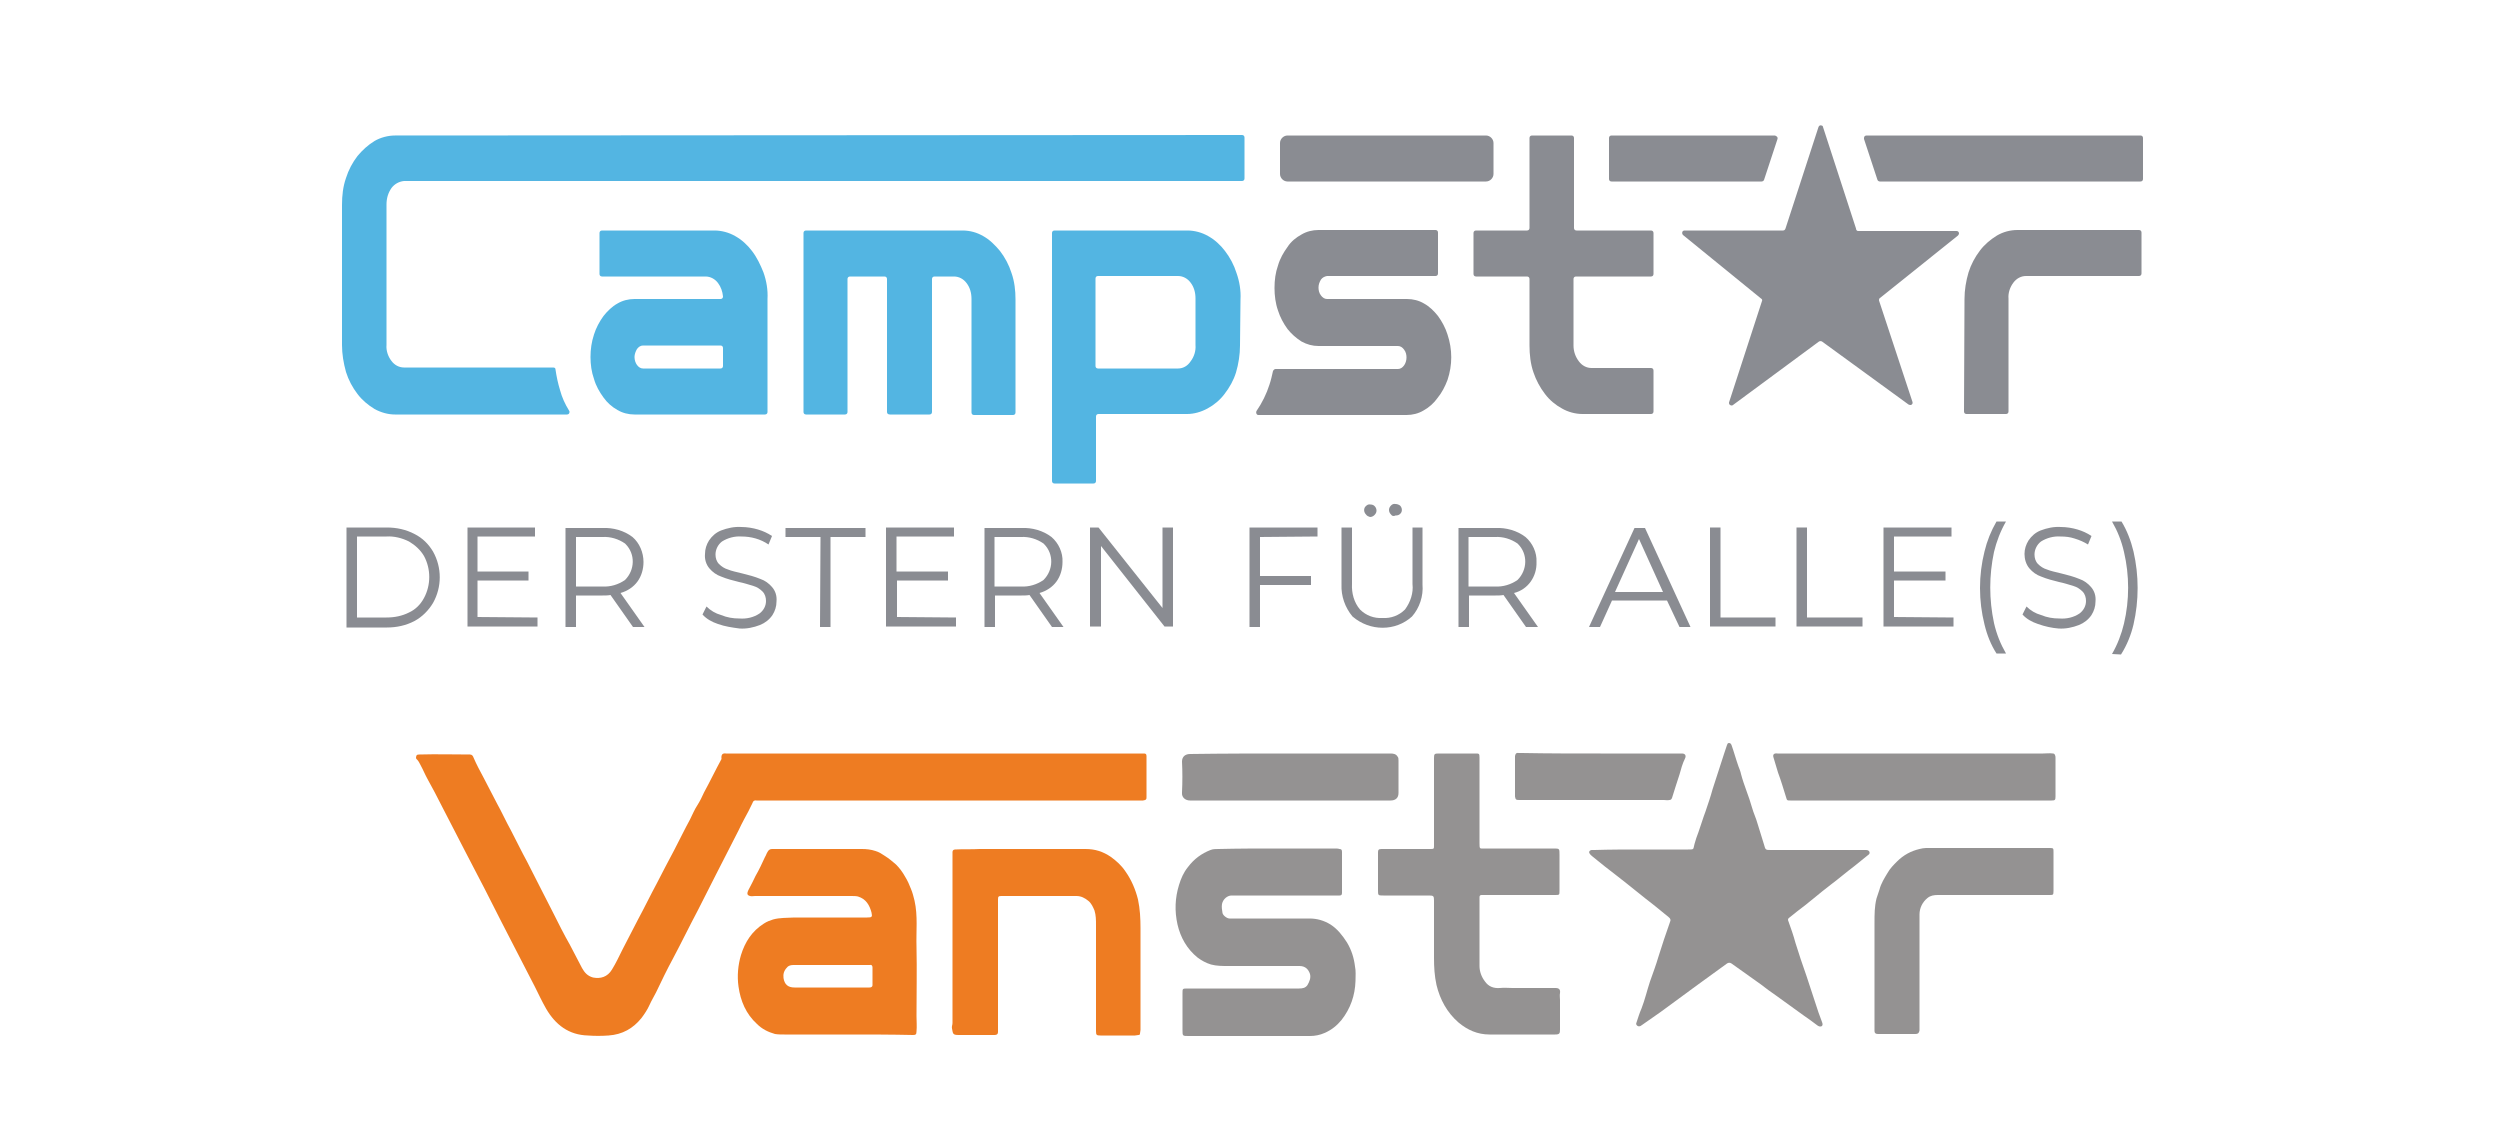 <?xml version="1.0" encoding="utf-8"?>
<!-- Generator: Adobe Illustrator 28.1.0, SVG Export Plug-In . SVG Version: 6.00 Build 0)  -->
<svg version="1.1" id="Layer_1" xmlns="http://www.w3.org/2000/svg" xmlns:xlink="http://www.w3.org/1999/xlink" x="0px" y="0px"
	 viewBox="0 0 500 224.6" style="enable-background:new 0 0 500 224.6;" xml:space="preserve">
<style type="text/css">
	.st0{fill:#8A8C92;}
	.st1{fill:#53B5E2;}
	.st2{fill:#EE7C22;}
	.st3{fill:#949292;}
</style>
<g>
	<path id="Pfad_35" class="st0" d="M392.9,59.8c0-1.8,0.3-3.6,0.8-5.3c0.5-1.6,1.3-3.1,2.3-4.4c0.9-1.2,2.1-2.2,3.4-3
		c1.2-0.7,2.6-1.1,4.1-1.1h24.3c0.3,0,0.5,0.2,0.5,0.5l0,0v8.2c0,0.3-0.2,0.5-0.5,0.5l0,0h-22.6c-1,0-1.9,0.5-2.5,1.3
		c-0.7,0.9-1.1,2.1-1,3.2v22.6c0,0.3-0.2,0.5-0.5,0.5h-7.9c-0.3,0-0.5-0.2-0.5-0.5L392.9,59.8z"/>
	<path id="Pfad_36" class="st0" d="M289.5,66.9c-0.4-1.3-1.1-2.6-1.9-3.7c-0.8-1-1.7-1.9-2.8-2.5c-1-0.6-2.2-0.9-3.4-0.9h-16
		c-0.5,0-0.9-0.3-1.2-0.7c-0.4-0.5-0.5-1.1-0.5-1.6c0-0.6,0.2-1.1,0.5-1.6c0.3-0.4,0.7-0.6,1.2-0.7h21.7c0.3,0,0.5-0.2,0.5-0.5
		c0,0,0,0,0,0v-8.2c0-0.3-0.2-0.5-0.5-0.5l0,0h-23.4c-1.2,0-2.4,0.3-3.4,0.9c-1.1,0.6-2.1,1.4-2.8,2.5c-0.8,1.1-1.5,2.3-1.9,3.7
		c-0.5,1.4-0.7,2.9-0.7,4.5c0,1.5,0.2,3.1,0.7,4.5c0.4,1.3,1.1,2.6,1.9,3.7c0.8,1,1.7,1.8,2.8,2.5c1.1,0.6,2.2,0.9,3.4,0.9h15.9
		c0.5,0,0.9,0.3,1.2,0.7c0.4,0.5,0.5,1.1,0.5,1.6c0,0.6-0.2,1.2-0.5,1.6c-0.3,0.4-0.7,0.7-1.2,0.7h-24.5c-0.2,0-0.4,0.2-0.5,0.4
		c-0.2,0.9-0.4,1.8-0.7,2.7c-0.6,1.9-1.5,3.7-2.6,5.3c-0.1,0.2-0.1,0.5,0.1,0.7c0.1,0.1,0.2,0.1,0.3,0.1h29.6c1.2,0,2.4-0.3,3.4-0.9
		c1.1-0.6,2.1-1.5,2.8-2.5c0.9-1.1,1.5-2.3,2-3.6C290.5,73,290.5,69.9,289.5,66.9L289.5,66.9z"/>
	<path id="Pfad_37" class="st1" d="M219.1,73.2c0,0.3,0.2,0.5,0.5,0.5l0,0h16c1,0,1.9-0.5,2.5-1.4c0.7-0.9,1.1-2.1,1-3.3v-9.3
		c0-1.2-0.3-2.3-1-3.2c-0.6-0.8-1.5-1.3-2.5-1.3h-16c-0.3,0-0.5,0.2-0.5,0.5c0,0,0,0,0,0V73.2z M248,69.1c0,1.8-0.3,3.7-0.8,5.4
		c-0.5,1.6-1.3,3-2.3,4.3c-0.9,1.2-2.1,2.2-3.4,2.9c-1.3,0.7-2.7,1.1-4.1,1.1h-17.7c-0.3,0-0.5,0.2-0.5,0.5l0,0v12.9
		c0,0.3-0.2,0.5-0.5,0.5l0,0h-7.8c-0.3,0-0.5-0.2-0.5-0.5l0,0V46.6c0-0.3,0.2-0.5,0.5-0.5l0,0h26.6c1.4,0,2.9,0.4,4.1,1.1
		c1.3,0.7,2.5,1.8,3.4,3c1,1.3,1.8,2.8,2.3,4.4c0.6,1.7,0.9,3.5,0.8,5.3L248,69.1L248,69.1L248,69.1z"/>
	<path id="Pfad_38" class="st1" d="M177.4,82.4V55.8c0-0.3-0.2-0.5-0.5-0.5l0,0H170c-0.3,0-0.5,0.2-0.5,0.5l0,0v26.6
		c0,0.3-0.2,0.5-0.5,0.5c0,0,0,0,0,0h-7.8c-0.3,0-0.5-0.2-0.5-0.5c0,0,0,0,0,0V46.6c0-0.3,0.2-0.5,0.5-0.5l0,0h31.3
		c1.5,0,2.9,0.4,4.1,1.1c1.3,0.7,2.4,1.8,3.4,3c1,1.3,1.8,2.8,2.3,4.4c0.6,1.7,0.8,3.5,0.8,5.3v22.6c0,0.3-0.2,0.5-0.5,0.5h-7.8
		c-0.3,0-0.5-0.2-0.5-0.5l0,0V59.8c0-1.2-0.3-2.3-1-3.2c-0.6-0.8-1.5-1.3-2.5-1.3h-3.9c-0.3,0-0.5,0.2-0.5,0.5c0,0,0,0,0,0v26.6
		c0,0.3-0.2,0.5-0.5,0.5l0,0h-7.9C177.6,82.9,177.4,82.7,177.4,82.4C177.4,82.4,177.4,82.4,177.4,82.4z"/>
	<path id="Pfad_39" class="st1" d="M126.9,71.4c0,0.6,0.2,1.2,0.5,1.6c0.3,0.4,0.7,0.7,1.2,0.7h15.5c0.3,0,0.5-0.2,0.5-0.5l0,0v-3.6
		c0-0.3-0.2-0.5-0.5-0.5l0,0h-15.5c-0.5,0-0.9,0.3-1.2,0.7C127.1,70.3,126.9,70.9,126.9,71.4L126.9,71.4z M126.9,82.9
		c-1.2,0-2.4-0.3-3.4-0.9c-1.1-0.6-2.1-1.5-2.8-2.5c-0.8-1.1-1.5-2.3-1.9-3.7c-0.5-1.4-0.7-2.9-0.7-4.4c0-1.5,0.2-3,0.7-4.5
		c0.4-1.3,1.1-2.6,1.9-3.7c0.8-1,1.7-1.9,2.8-2.5c1-0.6,2.2-0.9,3.4-0.9h17.2c0.3,0,0.5-0.2,0.5-0.5l0,0l0,0c-0.1-1-0.4-1.9-1-2.7
		c-0.6-0.8-1.5-1.3-2.5-1.3h-20.7c-0.3,0-0.5-0.2-0.5-0.5l0,0v-8.2c0-0.3,0.2-0.5,0.5-0.5l0,0h22.5c1.4,0,2.9,0.4,4.1,1.1
		c1.3,0.7,2.5,1.8,3.4,3c1,1.3,1.7,2.8,2.3,4.3c0.6,1.7,0.9,3.5,0.8,5.3v22.6c0,0.3-0.2,0.5-0.5,0.5l0,0L126.9,82.9L126.9,82.9z"/>
	<path id="Pfad_40" class="st0" d="M371.6,46.2h19.7c0.3,0,0.5,0.2,0.5,0.5c0,0,0,0,0,0c0,0.1-0.1,0.3-0.2,0.4L376,59.6
		c-0.2,0.1-0.2,0.3-0.2,0.5l6.7,20.3c0.1,0.3-0.1,0.5-0.3,0.6c-0.2,0-0.3,0-0.5-0.1l-17.3-12.6c-0.2-0.1-0.4-0.1-0.6,0L346.6,81
		c-0.2,0.2-0.5,0.1-0.7-0.1l0,0c-0.1-0.1-0.1-0.3-0.1-0.4l6.6-20.3c0.1-0.2,0-0.4-0.2-0.5L336.6,47c-0.2-0.2-0.2-0.5-0.1-0.7
		c0.1-0.1,0.2-0.2,0.4-0.2h19.7c0.2,0,0.4-0.1,0.5-0.4l6.6-20.3c0.1-0.3,0.4-0.4,0.6-0.3h0c0.2,0,0.3,0.2,0.3,0.3l6.6,20.3
		C371.2,46,371.4,46.2,371.6,46.2z"/>
	<path id="Pfad_41" class="st0" d="M330.2,46.1c0.3,0,0.5,0.2,0.5,0.5l0,0l0,0v8.2c0,0.3-0.2,0.5-0.5,0.5c0,0,0,0,0,0h-15
		c-0.3,0-0.5,0.2-0.5,0.5l0,0v13.3c0,1.2,0.4,2.3,1.1,3.2c0.6,0.8,1.5,1.3,2.5,1.3h11.9c0.3,0,0.5,0.2,0.5,0.5c0,0,0,0,0,0l0,0v8.2
		c0,0.3-0.2,0.5-0.5,0.5c0,0,0,0,0,0h-13.7c-1.4,0-2.9-0.4-4.1-1.1c-1.3-0.7-2.5-1.7-3.4-2.9c-1-1.3-1.8-2.8-2.3-4.3
		c-0.6-1.7-0.8-3.6-0.8-5.4V55.8c0-0.3-0.2-0.5-0.5-0.5l0,0h-10.2c-0.3,0-0.5-0.2-0.5-0.5l0,0l0,0v-8.2c0-0.3,0.2-0.5,0.5-0.5
		c0,0,0,0,0,0h10.2c0.3,0,0.5-0.2,0.5-0.5l0,0v-18c0-0.3,0.2-0.5,0.5-0.5c0,0,0,0,0,0h7.9c0.3,0,0.5,0.2,0.5,0.5c0,0,0,0,0,0l0,0v18
		c0,0.3,0.2,0.5,0.5,0.5c0,0,0,0,0,0L330.2,46.1L330.2,46.1z"/>
	<g id="Gruppe_39">
		<path id="Pfad_42" class="st0" d="M355,27.1h-32.7c-0.3,0-0.5,0.2-0.5,0.5c0,0,0,0,0,0l0,0v8.2c0,0.3,0.2,0.5,0.5,0.5l0,0h30
			c0.2,0,0.4-0.1,0.5-0.3l2.7-8.2c0.1-0.3-0.1-0.5-0.3-0.6L355,27.1z"/>
		<path id="Pfad_43" class="st0" d="M372.8,27.8l2.7,8.2c0.1,0.2,0.3,0.3,0.5,0.3h52.1c0.3,0,0.5-0.2,0.5-0.5l0,0v-8.2
			c0-0.3-0.2-0.5-0.5-0.5c0,0,0,0,0,0h-54.8c-0.3,0-0.5,0.2-0.5,0.5l0,0C372.8,27.7,372.8,27.7,372.8,27.8z"/>
		<path id="Rechteck_13" class="st0" d="M257.5,27.1h39.7c0.8,0,1.5,0.7,1.5,1.5v6.2c0,0.8-0.7,1.5-1.5,1.5h-39.7
			c-0.8,0-1.5-0.7-1.5-1.5v-6.2C256,27.8,256.7,27.1,257.5,27.1z"/>
	</g>
	<path id="Pfad_44" class="st1" d="M79,27.1c-1.4,0-2.9,0.4-4.1,1.1c-1.3,0.8-2.4,1.8-3.4,3c-1,1.3-1.8,2.8-2.3,4.4
		c-0.6,1.7-0.8,3.5-0.8,5.4V69c0,1.8,0.3,3.6,0.8,5.4c0.5,1.6,1.3,3.1,2.3,4.4c0.9,1.2,2.1,2.2,3.4,3c1.3,0.7,2.7,1.1,4.1,1.1h34.4
		c0.3,0,0.5-0.2,0.5-0.5c0,0,0,0,0,0c0-0.1,0-0.2-0.1-0.3c-0.8-1.3-1.4-2.6-1.8-4.1c-0.4-1.3-0.7-2.7-0.9-4.1c0-0.3-0.2-0.4-0.5-0.4
		H80.8c-1,0-1.9-0.5-2.5-1.3c-0.7-0.9-1.1-2.1-1-3.2V40.9c0-1.2,0.3-2.3,1-3.3c0.6-0.8,1.5-1.3,2.5-1.4h167.6c0.3,0,0.5-0.2,0.5-0.5
		c0,0,0,0,0,0v-8.2c0-0.3-0.2-0.5-0.5-0.5l0,0L79,27.1L79,27.1z"/>
	<path class="st0" d="M69.3,105.5h8.1c1.9,0,3.8,0.4,5.5,1.3c1.6,0.8,2.8,2,3.7,3.5c1.8,3.2,1.8,7.1,0,10.3
		c-0.9,1.5-2.2,2.8-3.7,3.6c-1.7,0.9-3.6,1.3-5.5,1.3h-8.1V105.5z M77.3,123.5c1.6,0,3.1-0.3,4.5-1c1.3-0.6,2.3-1.6,3-2.9
		c1.4-2.6,1.4-5.8,0-8.4c-0.7-1.2-1.8-2.2-3-2.9c-1.4-0.7-3-1.1-4.5-1h-5.9v16.2H77.3z"/>
	<path class="st0" d="M107.5,123.5v1.8h-14v-19.8H107v1.8H95.5v7h10.2v1.8H95.5v7.3L107.5,123.5L107.5,123.5z"/>
	<path class="st0" d="M126.6,125.4l-4.5-6.4c-0.5,0.1-1.1,0.1-1.6,0.1h-5.3v6.3h-2.1v-19.8h7.4c2.1-0.1,4.3,0.5,6,1.8
		c1.4,1.2,2.2,3.1,2.2,5c0,1.4-0.4,2.8-1.2,3.9c-0.8,1.1-2,1.9-3.4,2.3l4.8,6.8H126.6z M125,116c2-2,2.1-5.2,0.1-7.2
		c0,0-0.1-0.1-0.1-0.1c-1.3-0.9-2.9-1.4-4.5-1.3h-5.3v9.9h5.3C122.1,117.4,123.7,116.9,125,116z"/>
	<path class="st0" d="M143.6,124.8c-1.2-0.4-2.3-1-3.1-1.9l0.8-1.6c0.8,0.8,1.8,1.4,2.9,1.7c1.2,0.5,2.4,0.7,3.7,0.7
		c1.4,0.1,2.8-0.2,4-1c0.8-0.6,1.3-1.5,1.3-2.5c0-0.7-0.2-1.4-0.7-1.9c-0.5-0.5-1.1-0.9-1.8-1.1c-1-0.3-1.9-0.6-2.9-0.8
		c-1.2-0.3-2.4-0.6-3.6-1.1c-0.9-0.3-1.7-0.9-2.3-1.6c-0.7-0.8-1-1.9-0.9-2.9c0-1,0.3-1.9,0.8-2.7c0.6-0.9,1.4-1.6,2.4-2
		c1.3-0.5,2.7-0.8,4.1-0.7c1.1,0,2.3,0.2,3.3,0.5c1,0.3,1.9,0.7,2.8,1.3l-0.7,1.7c-1.6-1.1-3.5-1.6-5.4-1.6c-1.4-0.1-2.8,0.3-3.9,1
		c-0.8,0.6-1.3,1.6-1.3,2.6c0,0.7,0.2,1.4,0.7,1.9c0.5,0.5,1.1,0.9,1.8,1.1c0.7,0.3,1.7,0.5,2.9,0.8c1.2,0.3,2.4,0.6,3.6,1.1
		c0.9,0.3,1.7,0.9,2.3,1.6c0.7,0.8,1,1.8,0.9,2.9c0,1-0.3,1.9-0.8,2.7c-0.6,0.9-1.5,1.6-2.5,2c-1.3,0.5-2.7,0.8-4.1,0.7
		C146.4,125.5,145,125.3,143.6,124.8z"/>
	<path class="st0" d="M164.1,107.4h-7v-1.8h16v1.8h-7v18h-2.1L164.1,107.4L164.1,107.4z"/>
	<path class="st0" d="M191.2,123.5v1.8h-14v-19.8h13.6v1.8h-11.5v7h10.3v1.8h-10.2v7.3L191.2,123.5L191.2,123.5z"/>
	<path class="st0" d="M210.4,125.4l-4.5-6.4c-0.5,0.1-1.1,0.1-1.6,0.1h-5.3v6.3h-2.1v-19.8h7.4c2.1-0.1,4.3,0.5,6,1.8
		c1.4,1.2,2.3,3.1,2.2,5c0,1.4-0.4,2.8-1.2,3.9c-0.8,1.1-2,1.9-3.4,2.3l4.8,6.8H210.4z M208.7,116c2-2,2.1-5.2,0.1-7.2
		c0,0-0.1-0.1-0.1-0.1c-1.3-0.9-2.9-1.4-4.5-1.3h-5.3v9.9h5.3C205.8,117.4,207.4,116.9,208.7,116z"/>
	<path class="st0" d="M234.6,105.5v19.8h-1.7l-12.7-16.1v16.1H218v-19.8h1.7l12.8,16.1v-16.1L234.6,105.5L234.6,105.5z"/>
	<path class="st0" d="M252,107.4v7.8h10.2v1.8H252v8.4h-2.1v-19.9h13.6v1.8L252,107.4L252,107.4z"/>
	<path class="st0" d="M270.5,123.3c-1.5-1.8-2.3-4.1-2.2-6.4v-11.4h2.1v11.3c-0.1,1.8,0.4,3.7,1.6,5.1c1.2,1.2,2.8,1.8,4.5,1.7
		c1.7,0.1,3.3-0.5,4.5-1.7c1.1-1.5,1.7-3.3,1.5-5.1v-11.3h2v11.4c0.2,2.3-0.6,4.7-2.1,6.4C279.1,126.3,274,126.3,270.5,123.3z
		 M273.2,102.9c-0.5-0.5-0.5-1.3,0-1.7c0.2-0.2,0.5-0.4,0.9-0.3c0.3,0,0.6,0.1,0.8,0.3c0.2,0.2,0.4,0.5,0.4,0.9
		c0,0.3-0.1,0.6-0.4,0.9c-0.2,0.2-0.5,0.4-0.9,0.4C273.7,103.3,273.4,103.2,273.2,102.9L273.2,102.9z M278.2,102.9
		c-0.2-0.2-0.4-0.5-0.4-0.9c0-0.3,0.1-0.6,0.4-0.9c0.2-0.2,0.5-0.4,0.9-0.3c0.3,0,0.6,0.1,0.9,0.3c0.5,0.5,0.5,1.3,0,1.7
		c-0.2,0.2-0.5,0.3-0.9,0.3C278.7,103.3,278.4,103.2,278.2,102.9L278.2,102.9z"/>
	<path class="st0" d="M305.2,125.4l-4.5-6.4c-0.5,0.1-1.1,0.1-1.6,0.1h-5.3v6.3h-2.1v-19.8h7.4c2.1-0.1,4.3,0.5,6,1.8
		c1.4,1.2,2.3,3.1,2.2,5c0.1,2.9-1.7,5.5-4.5,6.2l4.8,6.8L305.2,125.4L305.2,125.4z M303.5,116c2-2,2.1-5.2,0.1-7.2
		c0,0-0.1-0.1-0.1-0.1c-1.3-0.9-2.9-1.4-4.5-1.3h-5.3v9.9h5.3C300.6,117.4,302.2,116.9,303.5,116L303.5,116z"/>
	<path class="st0" d="M333.4,120.1h-11l-2.4,5.3h-2.2l9.1-19.8h2.1l9.1,19.8h-2.2L333.4,120.1z M332.6,118.4l-4.8-10.6l-4.8,10.6
		H332.6z"/>
	<path class="st0" d="M342,105.5h2.1v18h11v1.8H342V105.5z"/>
	<path class="st0" d="M359.3,105.5h2.1v18h11.1v1.8h-13.2L359.3,105.5L359.3,105.5z"/>
	<path class="st0" d="M390.7,123.5v1.8h-14v-19.8h13.6v1.8h-11.5v7h10.3v1.8h-10.3v7.3L390.7,123.5L390.7,123.5z"/>
	<path class="st0" d="M396.9,124.9c-0.6-2.4-0.9-4.8-0.9-7.3c0-2.5,0.3-4.9,0.9-7.3c0.5-2.1,1.3-4.1,2.4-6h1.9
		c-1.1,1.9-1.9,4-2.4,6.1c-1,4.7-1,9.5,0,14.2c0.5,2.2,1.3,4.2,2.4,6.1h-1.9C398.2,129,397.4,127,396.9,124.9z"/>
	<path class="st0" d="M407.6,124.8c-1.2-0.4-2.3-1-3.1-1.9l0.8-1.6c0.8,0.8,1.8,1.4,2.9,1.7c1.2,0.5,2.4,0.7,3.7,0.7
		c1.4,0.1,2.8-0.2,4-1c0.8-0.6,1.3-1.5,1.3-2.5c0-0.7-0.2-1.4-0.7-1.9c-0.5-0.5-1.1-0.9-1.8-1.1c-1-0.3-1.9-0.6-2.9-0.8
		c-1.2-0.3-2.4-0.6-3.6-1.1c-0.9-0.3-1.7-0.9-2.3-1.6c-0.7-0.8-1-1.9-1-2.9c0-1,0.3-1.9,0.8-2.7c0.6-0.9,1.4-1.6,2.4-2
		c1.3-0.5,2.7-0.8,4.1-0.7c1.1,0,2.3,0.2,3.3,0.5c1,0.3,1.9,0.7,2.8,1.3l-0.7,1.7c-0.8-0.5-1.7-0.9-2.7-1.2
		c-0.9-0.3-1.8-0.4-2.8-0.4c-1.4-0.1-2.8,0.3-3.9,1c-0.8,0.6-1.3,1.6-1.3,2.6c0,0.7,0.2,1.4,0.7,1.9c0.5,0.5,1.1,0.9,1.8,1.1
		c0.7,0.3,1.7,0.5,2.9,0.8c1.2,0.3,2.4,0.6,3.6,1.1c0.9,0.3,1.7,0.9,2.3,1.6c0.7,0.8,1,1.8,0.9,2.9c0,1-0.3,1.9-0.8,2.7
		c-0.6,0.9-1.5,1.6-2.5,2c-1.3,0.5-2.7,0.8-4.1,0.7C410.4,125.6,409,125.3,407.6,124.8z"/>
	<path class="st0" d="M422.4,130.8c1.1-1.9,1.9-4,2.4-6.1c1.1-4.7,1.1-9.6,0-14.3c-0.5-2.2-1.3-4.2-2.4-6.1h1.9
		c1.1,1.8,1.9,3.9,2.4,6c1.1,4.8,1.1,9.8,0,14.6c-0.5,2.1-1.3,4.1-2.5,6L422.4,130.8z"/>
</g>
<g>
	<path class="st2" d="M145.2,150.7c4.2,0,8.4,0,12.5,0c5.3,0,10.6,0,16,0c3.8,0,7.6,0,11.5,0c4.7,0,9.5,0,14.2,0c4.8,0,9.6,0,14.4,0
		c3.6,0,7.3,0,10.9,0c1.4,0,2.7,0,4.1,0c0.3,0,0.5,0.1,0.5,0.5c0,2.8,0,5.6,0,8.3c0,0.4-0.1,0.5-0.7,0.6c-1.2,0-2.3,0-3.5,0
		c-17.2,0-34.4,0-51.6,0c-7.1,0-14.3,0-21.4,0c-0.3,0-0.5,0-0.8,0c-0.4-0.1-0.7,0.1-0.8,0.5c-0.5,1.1-1.1,2.2-1.7,3.3
		c-0.4,0.7-0.7,1.4-1.1,2.2c-1.5,2.9-3,5.9-4.5,8.8c-1.2,2.4-2.4,4.7-3.6,7.1c-1.7,3.2-3.3,6.5-5,9.7c-1.2,2.2-2.3,4.5-3.4,6.8
		c-0.4,0.8-0.9,1.6-1.3,2.5c-0.4,0.9-1,1.8-1.6,2.6c-1.7,2.1-3.8,3.3-6.6,3.5c-1.4,0.1-2.8,0.1-4.1,0c-3.8-0.1-6.5-2.1-8.4-5.4
		c-0.8-1.4-1.5-2.9-2.2-4.3c-2.2-4.3-4.5-8.7-6.7-13c-1.1-2.2-2.2-4.3-3.3-6.5c-1.3-2.5-2.6-5-3.9-7.5c-1.6-3.1-3.2-6.2-4.8-9.3
		c-0.9-1.8-1.8-3.5-2.8-5.3c-0.5-0.9-0.9-1.9-1.4-2.8c-0.2-0.4-0.4-0.8-0.7-1.1c-0.3-0.2-0.2-0.5-0.1-0.8c0.1-0.2,0.4-0.2,0.6-0.2
		c3.4-0.1,6.7,0,10.1,0c0.4,0,0.6,0.3,0.7,0.6c0.6,1.4,1.3,2.7,2,4c0.9,1.7,1.8,3.5,2.7,5.2c1,1.8,1.8,3.6,2.8,5.4
		c1.1,2.1,2.1,4.2,3.2,6.2c0.9,1.8,1.9,3.7,2.8,5.5c0.8,1.6,1.6,3.1,2.4,4.7c1.1,2.2,2.2,4.4,3.4,6.5c0.8,1.5,1.6,3.1,2.4,4.6
		c0.5,0.9,1.1,1.6,2.2,1.9c1.5,0.3,2.9-0.1,3.8-1.6c0.8-1.3,1.4-2.6,2.1-4c1-2,2.1-4,3.1-6c1.3-2.4,2.5-4.9,3.8-7.3
		c1.1-2.2,2.3-4.4,3.4-6.5c1.1-2.1,2.1-4.2,3.2-6.2c0.5-1,0.9-2,1.5-2.9c0.5-0.8,0.9-1.6,1.3-2.5c1.2-2.2,2.3-4.5,3.5-6.7
		C144.2,150.9,144.5,150.6,145.2,150.7C145.2,150.7,145.2,150.7,145.2,150.7z"/>
	<path class="st3" d="M328.3,169.9c3.1,0,6.2,0,9.3,0c1.3,0,1,0,1.3-1.1c0.2-0.8,0.5-1.6,0.8-2.4c0.5-1.4,0.9-2.8,1.4-4.1
		c0.5-1.5,1-2.9,1.4-4.4c0.8-2.4,1.5-4.7,2.3-7.1c0.2-0.6,0.4-1.2,0.6-1.8c0.1-0.2,0.1-0.4,0.4-0.4c0.3,0,0.4,0.2,0.5,0.4
		c0.5,1.4,0.9,2.9,1.4,4.3c0.2,0.5,0.4,1,0.5,1.5c0.6,2.3,1.6,4.5,2.2,6.7c0.3,1.1,0.8,2.1,1.1,3.2c0.4,1.4,0.9,2.8,1.3,4.2
		c0.3,1.1,0.3,1.1,1.4,1.1c6.3,0,12.6,0,18.9,0c0,0,0.1,0,0.1,0c0.3,0,0.6,0.1,0.7,0.4c0.1,0.3-0.1,0.5-0.4,0.7
		c-0.9,0.7-1.7,1.4-2.6,2.1c-1.6,1.2-3.1,2.5-4.7,3.7c-1.2,0.9-2.4,1.9-3.5,2.8c-1.1,0.9-2.1,1.7-3.3,2.6c-0.5,0.4-1,0.8-1.5,1.2
		c-0.3,0.2-0.4,0.4-0.2,0.8c0.5,1.4,1,2.8,1.4,4.3c0.7,2.2,1.4,4.4,2.2,6.6c0.8,2.4,1.6,4.9,2.4,7.3c0.2,0.6,0.5,1.3,0.7,1.9
		c0.1,0.3,0.2,0.5,0,0.8c-0.3,0.2-0.6,0.1-0.9-0.1c-0.9-0.7-1.9-1.4-2.9-2.1c-1.8-1.3-3.6-2.6-5.4-3.9c-1-0.7-2-1.4-3-2.2
		c-2-1.4-3.9-2.8-5.9-4.2c-0.3-0.2-0.6-0.2-0.9,0c-2.1,1.5-4.1,3-6.2,4.5c-1.1,0.8-2.3,1.7-3.4,2.5c-2.4,1.8-4.9,3.6-7.4,5.3
		c-0.1,0.1-0.2,0.1-0.3,0.2c-0.2,0.1-0.5,0.1-0.7-0.1c-0.2-0.2-0.2-0.4-0.1-0.6c0.3-0.9,0.6-1.9,1-2.8c0.7-1.8,1.1-3.6,1.7-5.4
		c0.6-1.7,1.2-3.3,1.7-5c0.7-2.3,1.5-4.6,2.3-6.9c0.2-0.4,0.1-0.7-0.3-1c-0.9-0.7-1.8-1.5-2.7-2.2c-2.6-2-5.1-4.1-7.7-6.1
		c-1.6-1.2-3.2-2.5-4.8-3.8c-0.2-0.2-0.4-0.3-0.5-0.5c-0.3-0.3-0.2-0.7,0.3-0.8c0.2,0,0.4,0,0.6,0
		C322,169.9,325.1,169.9,328.3,169.9L328.3,169.9z"/>
	<path class="st2" d="M169.5,206.9c-4.2,0-8.4,0-12.6,0c-0.6,0-1.3,0-1.9-0.1c-1.4-0.4-2.6-1-3.6-2c-2.2-2-3.3-4.6-3.7-7.5
		c-0.3-2.1-0.1-4.3,0.5-6.3c0.8-2.6,2.2-4.8,4.6-6.3c0.6-0.4,1.2-0.6,1.8-0.8c1.4-0.4,2.8-0.3,4.3-0.4c4.8,0,9.7,0,14.5,0
		c1,0,1.1-0.1,0.9-1c-0.4-1.5-1.1-2.7-2.7-3.2c-0.4-0.1-0.9-0.1-1.4-0.1c-6.4,0-12.8,0-19.2,0c-0.3,0-0.7,0.1-1,0
		c-0.4-0.1-0.6-0.3-0.5-0.7c0.1-0.4,0.3-0.7,0.5-1.1c0.4-0.7,0.7-1.4,1.1-2.2c0.7-1.2,1.3-2.5,1.9-3.8c0.2-0.3,0.3-0.7,0.5-1
		c0.2-0.4,0.5-0.6,0.9-0.6c3.7,0,7.4,0,11.1,0c2.3,0,4.6,0,6.9,0c0.9,0,1.8,0.1,2.7,0.4c0.7,0.2,1.3,0.6,1.9,1
		c0.8,0.5,1.5,1.1,2.2,1.7c0.7,0.7,1.3,1.5,1.8,2.4c0.5,0.8,0.9,1.7,1.2,2.5c0.3,0.7,0.5,1.5,0.7,2.3c0.7,3.1,0.3,6.2,0.4,9.3
		c0.1,4.6,0,9.2,0,13.8c0,1,0.1,2.1,0,3.1c0,0.6-0.2,0.7-0.7,0.7C178.3,206.9,173.9,206.9,169.5,206.9z M166.1,197.5L166.1,197.5
		c2.6,0,5.2,0,7.8,0c0.3,0,0.6-0.1,0.6-0.5c0-1.2,0-2.3,0-3.5c0-0.4-0.2-0.6-0.6-0.5c-0.6,0-1.1,0-1.7,0c-4.5,0-9,0-13.5,0
		c-0.5,0-1,0.1-1.3,0.5c-0.6,0.6-0.8,1.3-0.7,2.1c0.2,1.3,0.9,1.9,2.2,1.9C161.3,197.5,163.7,197.5,166.1,197.5z"/>
	<path class="st3" d="M255.4,169.7c3.9,0,7.7,0,11.6,0c0.3,0,0.6,0,0.9,0.1c0.4,0,0.5,0.2,0.5,0.6c0,2.1,0,4.2,0,6.3
		c0,0.6,0,1.3,0,1.9c0,0.4-0.2,0.5-0.5,0.5c-0.7,0-1.5,0-2.2,0c-6.5,0-13,0-19.4,0c-0.8,0-1.7,0.7-1.9,1.7c-0.1,0.6,0,1.2,0.1,1.8
		c0.1,0.5,0.9,1.1,1.4,1.1c1.7,0,3.4,0,5.1,0c3.6,0,7.3,0,10.9,0c1.5,0,2.9,0.4,4.2,1.2c1.4,0.9,2.4,2.2,3.3,3.6
		c0.9,1.5,1.4,3.1,1.6,4.8c0.2,0.9,0.1,1.9,0.1,2.9c-0.1,2.9-1,5.5-2.8,7.8c-0.9,1.1-2,2-3.4,2.6c-0.9,0.4-1.9,0.6-2.9,0.6
		c-3.8,0-7.7,0-11.5,0c-4.3,0-8.5,0-12.8,0c-1.2,0-1.2,0-1.2-1.2c0-2.5,0-4.9,0-7.4c0-0.8,0-0.9,0.8-0.9c7.5,0,15,0,22.5,0
		c0.7,0,1.3-0.1,1.7-0.7c0.4-0.7,0.7-1.4,0.5-2.2c-0.3-0.9-0.9-1.6-2.1-1.6c-4.8,0-9.5,0-14.3,0c-1.1,0-2.3,0-3.4-0.3
		c-1-0.3-1.9-0.8-2.7-1.4c-2.1-1.7-3.4-4-4-6.6c-0.6-2.7-0.5-5.3,0.3-7.9c0.4-1.3,0.9-2.5,1.8-3.6c1.2-1.6,2.7-2.7,4.5-3.4
		c0.5-0.2,1-0.2,1.6-0.2C247.7,169.7,251.5,169.7,255.4,169.7z"/>
	<path class="st3" d="M286.8,160.3c0-2.9,0-5.8,0-8.7c0-0.8,0.1-0.9,0.9-0.9c2.5,0,4.9,0,7.4,0c0.7,0,0.8,0,0.8,0.8
		c0,5.7,0,11.4,0,17c0,1.4,0,1.2,1.1,1.2c4.6,0,9.1,0,13.7,0c1.2,0,1.2,0,1.2,1.2c0,2.4,0,4.8,0,7.2c0,0,0,0,0,0
		c0,0.9,0,0.9-0.9,0.9c-4.6,0-9.1,0-13.7,0c-0.3,0-0.7,0-1,0c-0.3,0-0.4,0.2-0.4,0.4c0,0.1,0,0.3,0,0.4c0,2,0,4,0,6
		c0,2.5,0,4.9,0,7.4c0,1.1,0.4,2.2,1.1,3.1c0.7,1,1.7,1.4,3,1.3c0.8-0.1,1.7,0,2.5,0c2.9,0,5.7,0,8.6,0c0.7,0,1,0.3,0.9,1
		c-0.1,0.5,0,0.9,0,1.4c0,2,0,4,0,5.9c0,0.8-0.1,1-1,1c-4.4,0-8.8,0-13.1,0c-2.4,0-4.4-0.9-6.2-2.4c-2.3-2-3.7-4.6-4.4-7.5
		c-0.4-1.8-0.5-3.6-0.5-5.4c0-3.8,0-7.7,0-11.5c0-0.9-0.1-1-1-1c-3,0-6.1,0-9.1,0c-1.1,0-1.1,0-1.1-1.1c0-2.5,0-5,0-7.5
		c0-0.5,0.1-0.7,0.7-0.7c0.2,0,0.4,0,0.6,0c3.1,0,6.2,0,9.3,0c0.6,0,0.6-0.1,0.6-0.7C286.8,166.1,286.8,163.2,286.8,160.3
		L286.8,160.3z"/>
	<path class="st2" d="M199.6,193.1c0,4.4,0,8.9,0,13.3c0,0.4-0.2,0.6-0.7,0.6c-0.5,0-1,0-1.5,0c-1.9,0-3.8,0-5.7,0
		c-1.2,0-1.1-0.3-1.3-1.3c-0.1-0.4,0.1-0.7,0.1-1.1c0-6.4,0-12.7,0-19.1c0-4.9,0-9.8,0-14.7c0-0.1,0-0.3,0-0.4
		c0-0.3,0.2-0.5,0.5-0.5c1.6-0.1,3.3,0,4.9-0.1c7.1,0,14.1,0,21.2,0c1.9,0,3.5,0.5,5.1,1.6c1.1,0.8,2.1,1.7,2.9,2.9
		c1.2,1.7,2,3.6,2.5,5.6c0.4,1.9,0.5,3.8,0.5,5.7c0,6.8,0,13.6,0,20.4c0,0.2-0.1,0.5-0.1,0.7c0,0.2-0.1,0.3-0.3,0.3
		c-0.2,0-0.5,0.1-0.7,0.1c-2.3,0-4.6,0-6.9,0c-0.8,0-0.9-0.1-0.9-0.9c0-7.1,0-14.1,0-21.2c0-1,0-1.9-0.3-2.9
		c-0.3-0.7-0.6-1.4-1.2-1.9c-0.7-0.6-1.5-1-2.4-1c-3.1,0-6.3,0-9.4,0c-1.9,0-3.7,0-5.6,0c-0.6,0-0.7,0.1-0.7,0.7
		C199.6,184.3,199.6,188.7,199.6,193.1C199.6,193.1,199.6,193.1,199.6,193.1z"/>
	<path class="st3" d="M383.9,194.4c0,3.7,0,7.5,0,11.2c0,0.2,0,0.4,0,0.5c-0.1,0.5-0.3,0.7-0.8,0.7c-2.5,0-5,0-7.5,0
		c-0.5,0-0.7-0.2-0.7-0.6c0-0.3,0-0.5,0-0.8c0-7,0-13.9,0-20.9c0-1.6,0-3.2,0.4-4.8c0.2-0.6,0.4-1.2,0.6-1.8c0.3-1.2,1-2.3,1.6-3.3
		c0.5-0.9,1.2-1.6,1.9-2.3c1.3-1.3,2.8-2.1,4.5-2.5c0.4-0.1,0.9-0.2,1.3-0.2c8.2,0,16.4,0,24.6,0c0.1,0,0.2,0,0.2,0
		c0.7,0,0.7,0.1,0.7,0.8c0,2.6,0,5.2,0,7.8c0,0.8-0.1,0.8-0.8,0.8c-4.1,0-8.2,0-12.3,0c-3.3,0-6.7,0-10,0c-0.8,0-1.5,0.1-2.1,0.6
		c-1,0.8-1.6,2-1.6,3.3c0,2.1,0,4.2,0,6.3C383.9,191,383.9,192.7,383.9,194.4C383.9,194.4,383.9,194.4,383.9,194.4z"/>
	<path class="st3" d="M384.1,160.1c-8.7,0-17.3,0-26,0c-0.7,0-0.7,0-0.9-0.7c-0.5-1.6-1-3.3-1.6-4.9c-0.3-1-0.6-2-0.9-3
		c-0.2-0.6,0.1-0.9,0.8-0.8c0.2,0,0.3,0,0.5,0c17.5,0,35.1,0,52.6,0c0.7,0,1.3-0.1,2,0c0.2,0,0.3,0.1,0.4,0.3
		c0.1,0.2,0.1,0.4,0.1,0.6c0,2.6,0,5.1,0,7.7c0,0.7-0.1,0.8-0.8,0.8c-6.9,0-13.8,0-20.7,0C387.7,160.1,385.9,160.1,384.1,160.1
		C384.1,160,384.1,160.1,384.1,160.1z"/>
	<path class="st3" d="M258,150.7c6.7,0,13.4,0,20.1,0c0.6,0,1.1,0.1,1.4,0.6c0.2,0.2,0.2,0.5,0.2,0.8c0,2.2,0,4.3,0,6.5
		c0,1-0.6,1.5-1.6,1.5c-7.6,0-15.2,0-22.9,0c-5.7,0-11.5,0-17.2,0c-0.9,0-1.7-0.6-1.6-1.6c0.1-2.1,0.1-4.2,0-6.2
		c0-1,0.7-1.5,1.6-1.5C244.7,150.7,251.3,150.7,258,150.7L258,150.7z"/>
	<path class="st3" d="M320.1,150.7c5.2,0,10.5,0,15.8,0c0.2,0,0.4,0,0.5,0c0.6,0,0.9,0.4,0.6,1c-0.5,1-0.8,2.1-1.1,3.2
		c-0.5,1.5-1,3.1-1.5,4.7c-0.1,0.2-0.2,0.4-0.5,0.4c-0.4,0.1-0.8,0-1.1,0c-9.4,0-18.8,0-28.3,0c-0.2,0-0.5,0-0.7,0
		c-0.6,0-0.7-0.1-0.8-0.7c0-0.2,0-0.5,0-0.7c0-2.3,0-4.7,0-7c0-0.1,0-0.2,0-0.4c0.1-0.5,0.3-0.7,0.8-0.6c0.2,0,0.4,0,0.6,0
		C309.6,150.7,314.9,150.7,320.1,150.7z"/>
	<path class="st3" d="M145.2,150.7L145.2,150.7C145.2,150.6,145.2,150.6,145.2,150.7C145.2,150.6,145.2,150.6,145.2,150.7z"/>
</g>
</svg>
